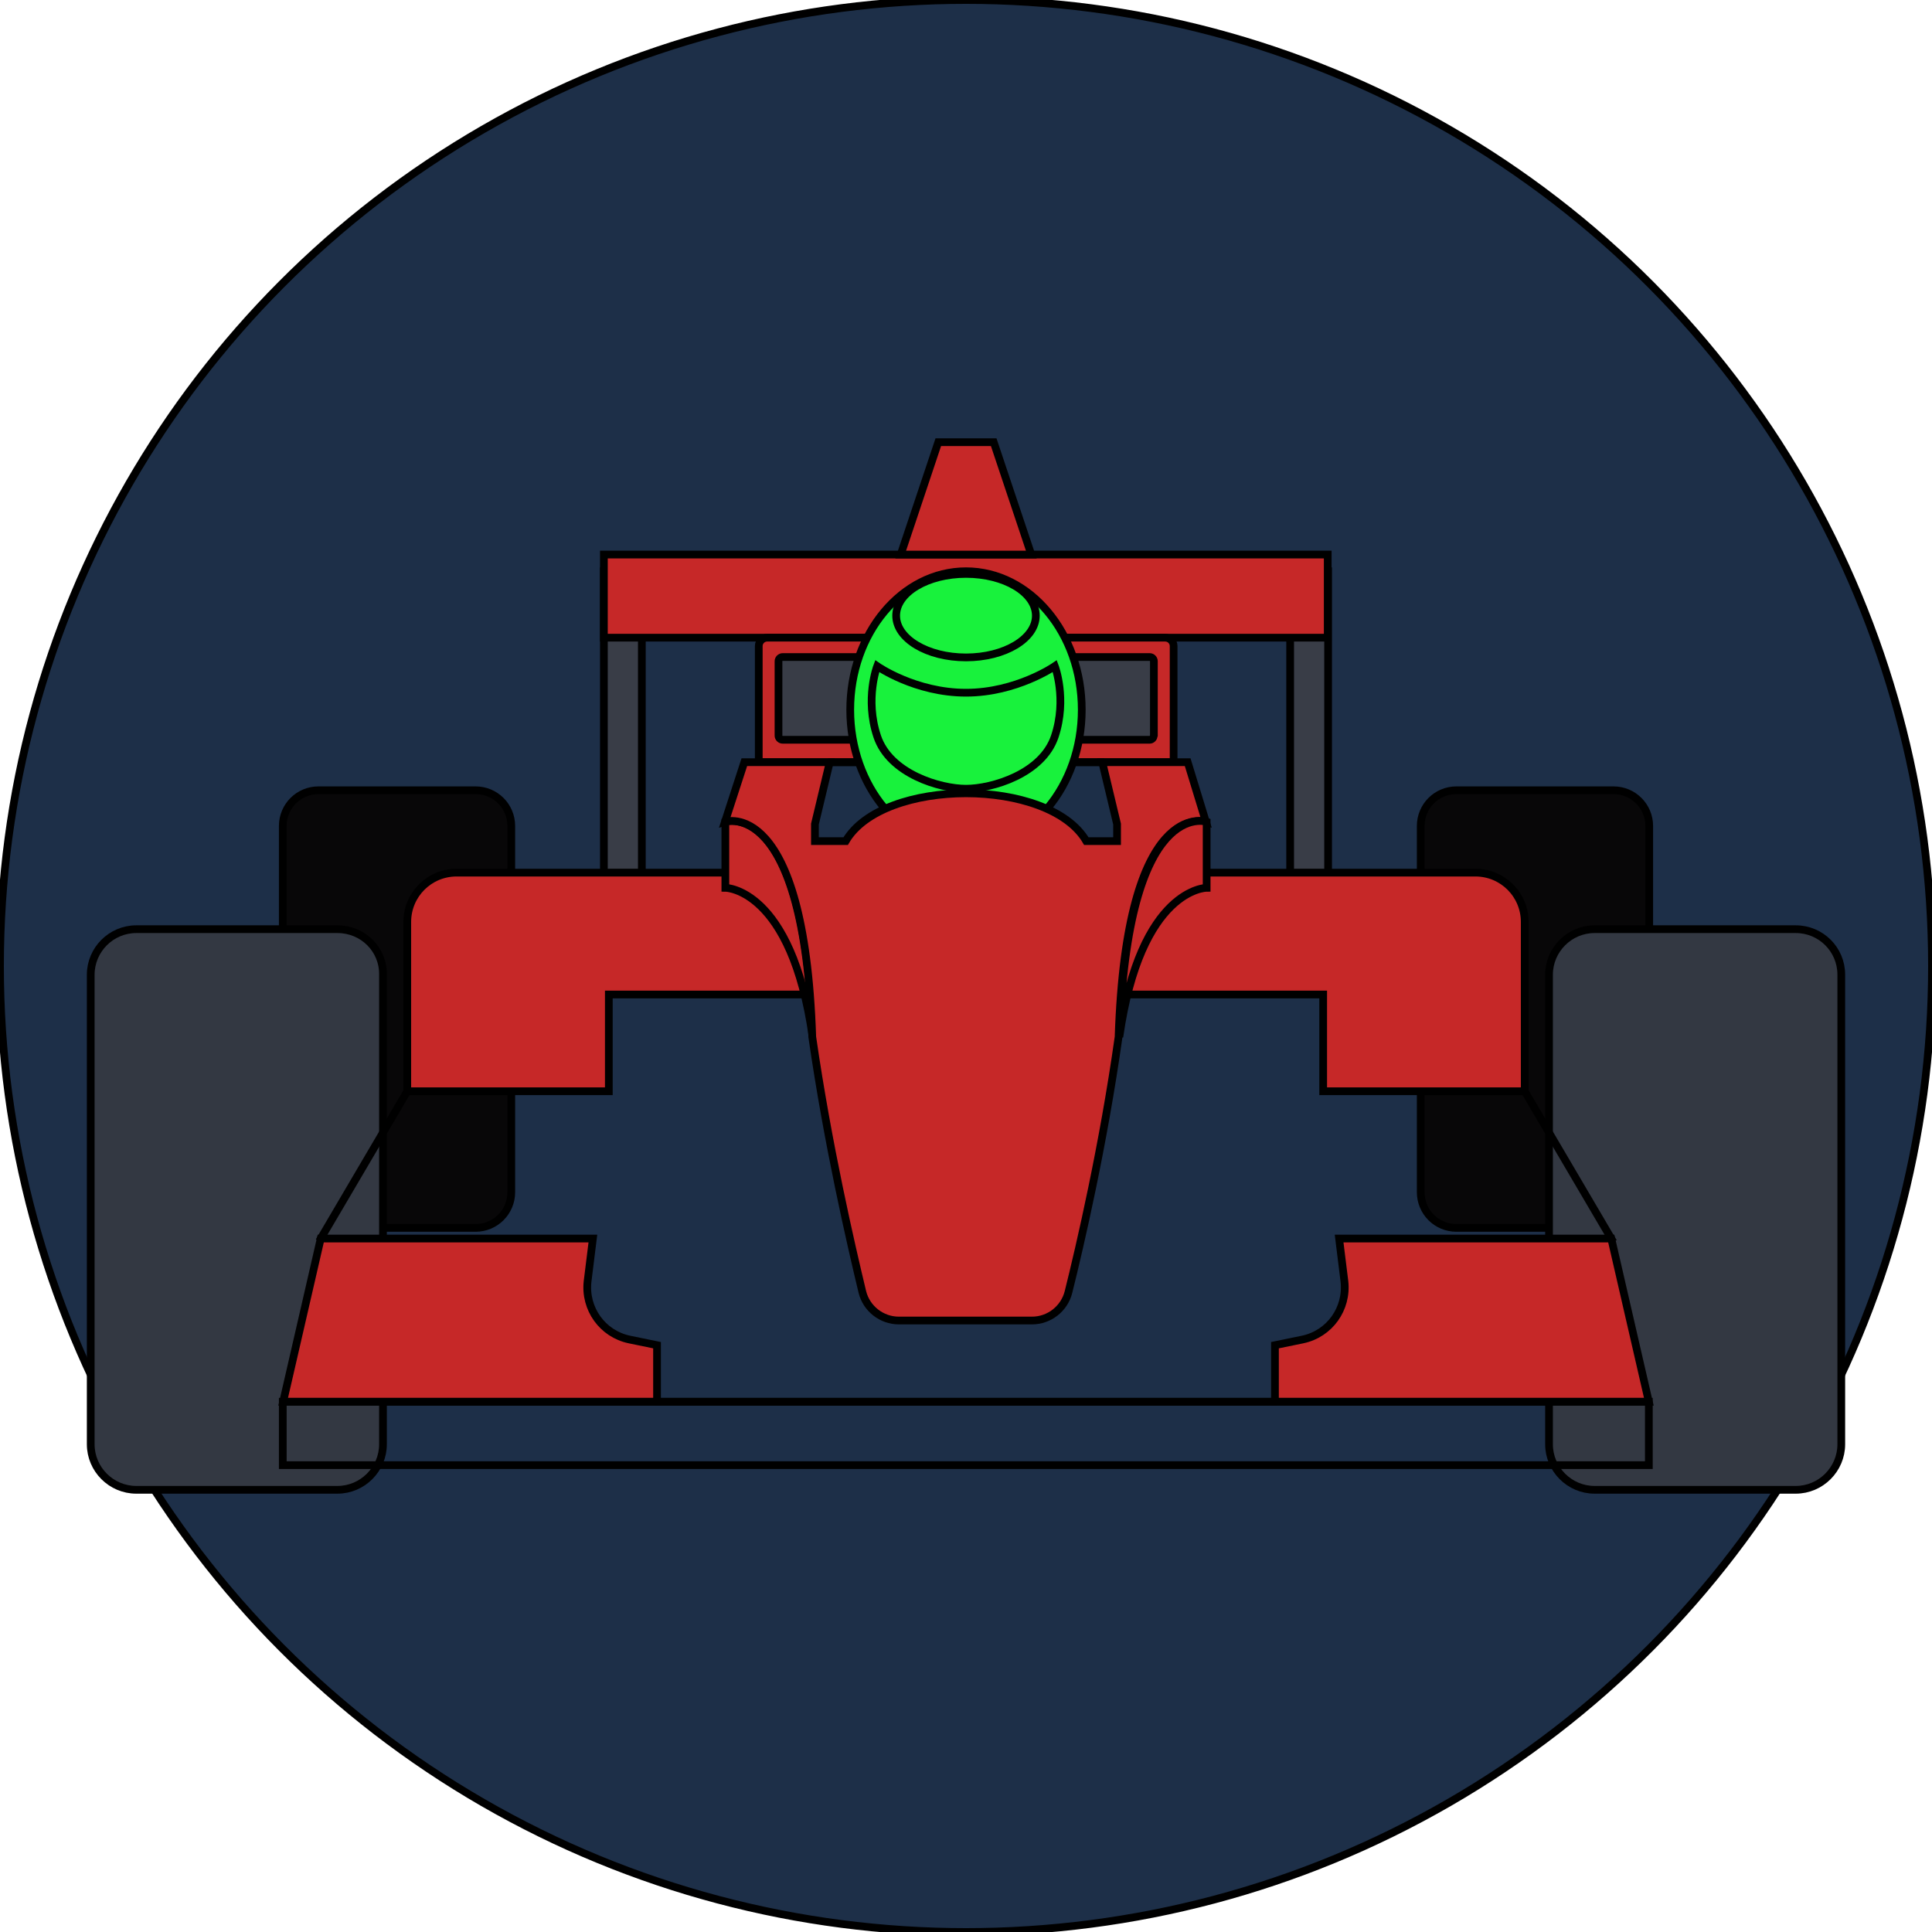 <!DOCTYPE svg PUBLIC "-//W3C//DTD SVG 1.1//EN" "http://www.w3.org/Graphics/SVG/1.1/DTD/svg11.dtd">
<!-- Uploaded to: SVG Repo, www.svgrepo.com, Transformed by: SVG Repo Mixer Tools -->
<svg version="1.1" id="Layer_1" xmlns="http://www.w3.org/2000/svg" xmlns:xlink="http://www.w3.org/1999/xlink" viewBox="0 0 509 509" xml:space="preserve" width="256px" height="256px" fill="#000000" stroke="#000000" stroke-width="2.036">
<g id="SVGRepo_bgCarrier" stroke-width="0"/>
<g id="SVGRepo_tracerCarrier" stroke-linecap="round" stroke-linejoin="round"/>
<g id="SVGRepo_iconCarrier"> <circle style="fill:#1d2f48;" cx="254.5" cy="254.5" r="254.5"/> <g> <path style="fill:#080708;" d="M125.3,208.2H83.9c-5.2,0-9.4,4.2-9.4,9.4v96.5c0,5.2,4.2,9.4,9.4,9.4h41.4c5.2,0,9.4-4.2,9.4-9.4 v-96.5C134.7,212.4,130.5,208.2,125.3,208.2z"/> <path style="fill:#080708;" d="M425.1,208.2h-41.4c-5.2,0-9.4,4.2-9.4,9.4v96.5c0,5.2,4.2,9.4,9.4,9.4h41.4c5.2,0,9.4-4.2,9.4-9.4 v-96.5C434.5,212.4,430.3,208.2,425.1,208.2z"/> </g> <g> <path style="fill:#333842;" d="M88.9,244.8h-53c-6.6,0-12,5.4-12,12v123.7c0,6.6,5.4,12,12,12h53c6.6,0,12-5.4,12-12V256.8 C101,250.1,95.6,244.8,88.9,244.8z"/> <path style="fill:#333842;" d="M473.1,244.8h-53c-6.6,0-12,5.4-12,12v123.7c0,6.6,5.4,12,12,12h53c6.6,0,12-5.4,12-12V256.8 C485.1,250.1,479.7,244.8,473.1,244.8z"/> </g> <g> <rect x="159.1" y="150.5" style="fill:#393D47;" width="10" height="79.5"/> <rect x="339.9" y="150.5" style="fill:#393D47;" width="10" height="79.5"/> </g> <rect x="159.1" y="146.1" style="fill:#C62828;" width="190.7" height="21.9"/> <path style="fill:#C62828;" d="M309.1,200.8H199.9v-30.6c0-1.2,1-2.2,2.2-2.2H307c1.2,0,2.2,1,2.2,2.2v30.6H309.1z"/> <path style="fill:#393D47;" d="M302.9,194.9h-96.7c-0.6,0-1.1-0.5-1.1-1.1v-19.6c0-0.6,0.5-1.1,1.1-1.1h96.7c0.6,0,1.1,0.5,1.1,1.1 v19.6C303.9,194.4,303.5,194.9,302.9,194.9z"/> <polygon style="fill:;" points="207.8,205.1 218.6,200.8 290.4,200.8 302.4,216.3 293.7,233.1 209.2,221.8 "/> <ellipse style="fill:#18f23c;" cx="254.5" cy="187" rx="30.5" ry="36.5"/> <path style="fill:;" d="M277.9,175.5c0,0-10.1,7-23.4,7c-13.4,0-23.4-7-23.4-7s-3.3,8.6,0,18.5s16.6,13.8,23.4,13.8 s20.1-3.9,23.4-13.8C281.2,184.1,277.9,175.5,277.9,175.5z"/> <g> <ellipse style="fill:;" cx="254.5" cy="162.2" rx="18.4" ry="11"/> <polygon style="fill:;" points="101.4,342.7 84.5,326.3 107.3,287.5 214.5,229.9 294.5,229.9 401.7,287.5 424.5,326.3 336,369.3 173,369.3 "/> </g> <g> <path style="fill:#C62828;" d="M224,262h-63.6v25.5h-53.1v-44.6c0-7.2,5.8-13,13-13h94.2L224,262z"/> <path style="fill:#C62828;" d="M285,262h63.6v25.5h53.1v-44.6c0-7.2-5.8-13-13-13h-94.2L285,262z"/> </g> <path style="fill:#C62828;" d="M191.1,216.5v17.4c0,0,17.4,0,23,39.3C212,209.7,191.1,216.5,191.1,216.5z"/> <path style="fill:#C62828;" d="M312.9,200.8h-22.5l3.9,16.3v4.5h-8.1c-9.8-16.8-53.6-16.8-63.4,0h-8.1v-4.5l3.9-16.3h-22.5 l-5.1,15.7c0,0,20.9-6.9,23,56.7c4.1,28.4,10.2,54.7,13.2,67.2c1.1,4.4,5.1,7.5,9.6,7.5h35.1c4.5,0,8.5-3.1,9.6-7.5 c3.1-12.4,9.2-38.8,13.2-67.2c2.1-63.6,23-56.7,23-56.7L312.9,200.8z"/> <path style="fill:#C62828;" d="M317.9,216.5v17.4c0,0-17.4,0-23,39.3C297,209.7,317.9,216.5,317.9,216.5z"/> <g> <path style="fill:#C62828;" d="M84.5,326.3l-9.9,43h98.5v-14.9l-7.3-1.5c-7.1-1.5-11.8-8.1-11-15.3l1.4-11.3L84.5,326.3L84.5,326.3 z"/> <path style="fill:#C62828;" d="M424.5,326.3l9.9,43h-98.5v-14.9l7.3-1.5c7.1-1.5,11.8-8.1,11-15.3l-1.4-11.3L424.5,326.3 L424.5,326.3z"/> </g> <rect x="74.5" y="369.3" style="fill:;" width="359.9" height="16.7"/> <polygon style="fill:#C62828;" points="271.7,146.1 237.3,146.1 247.2,116.5 261.8,116.5 "/> </g>
</svg>